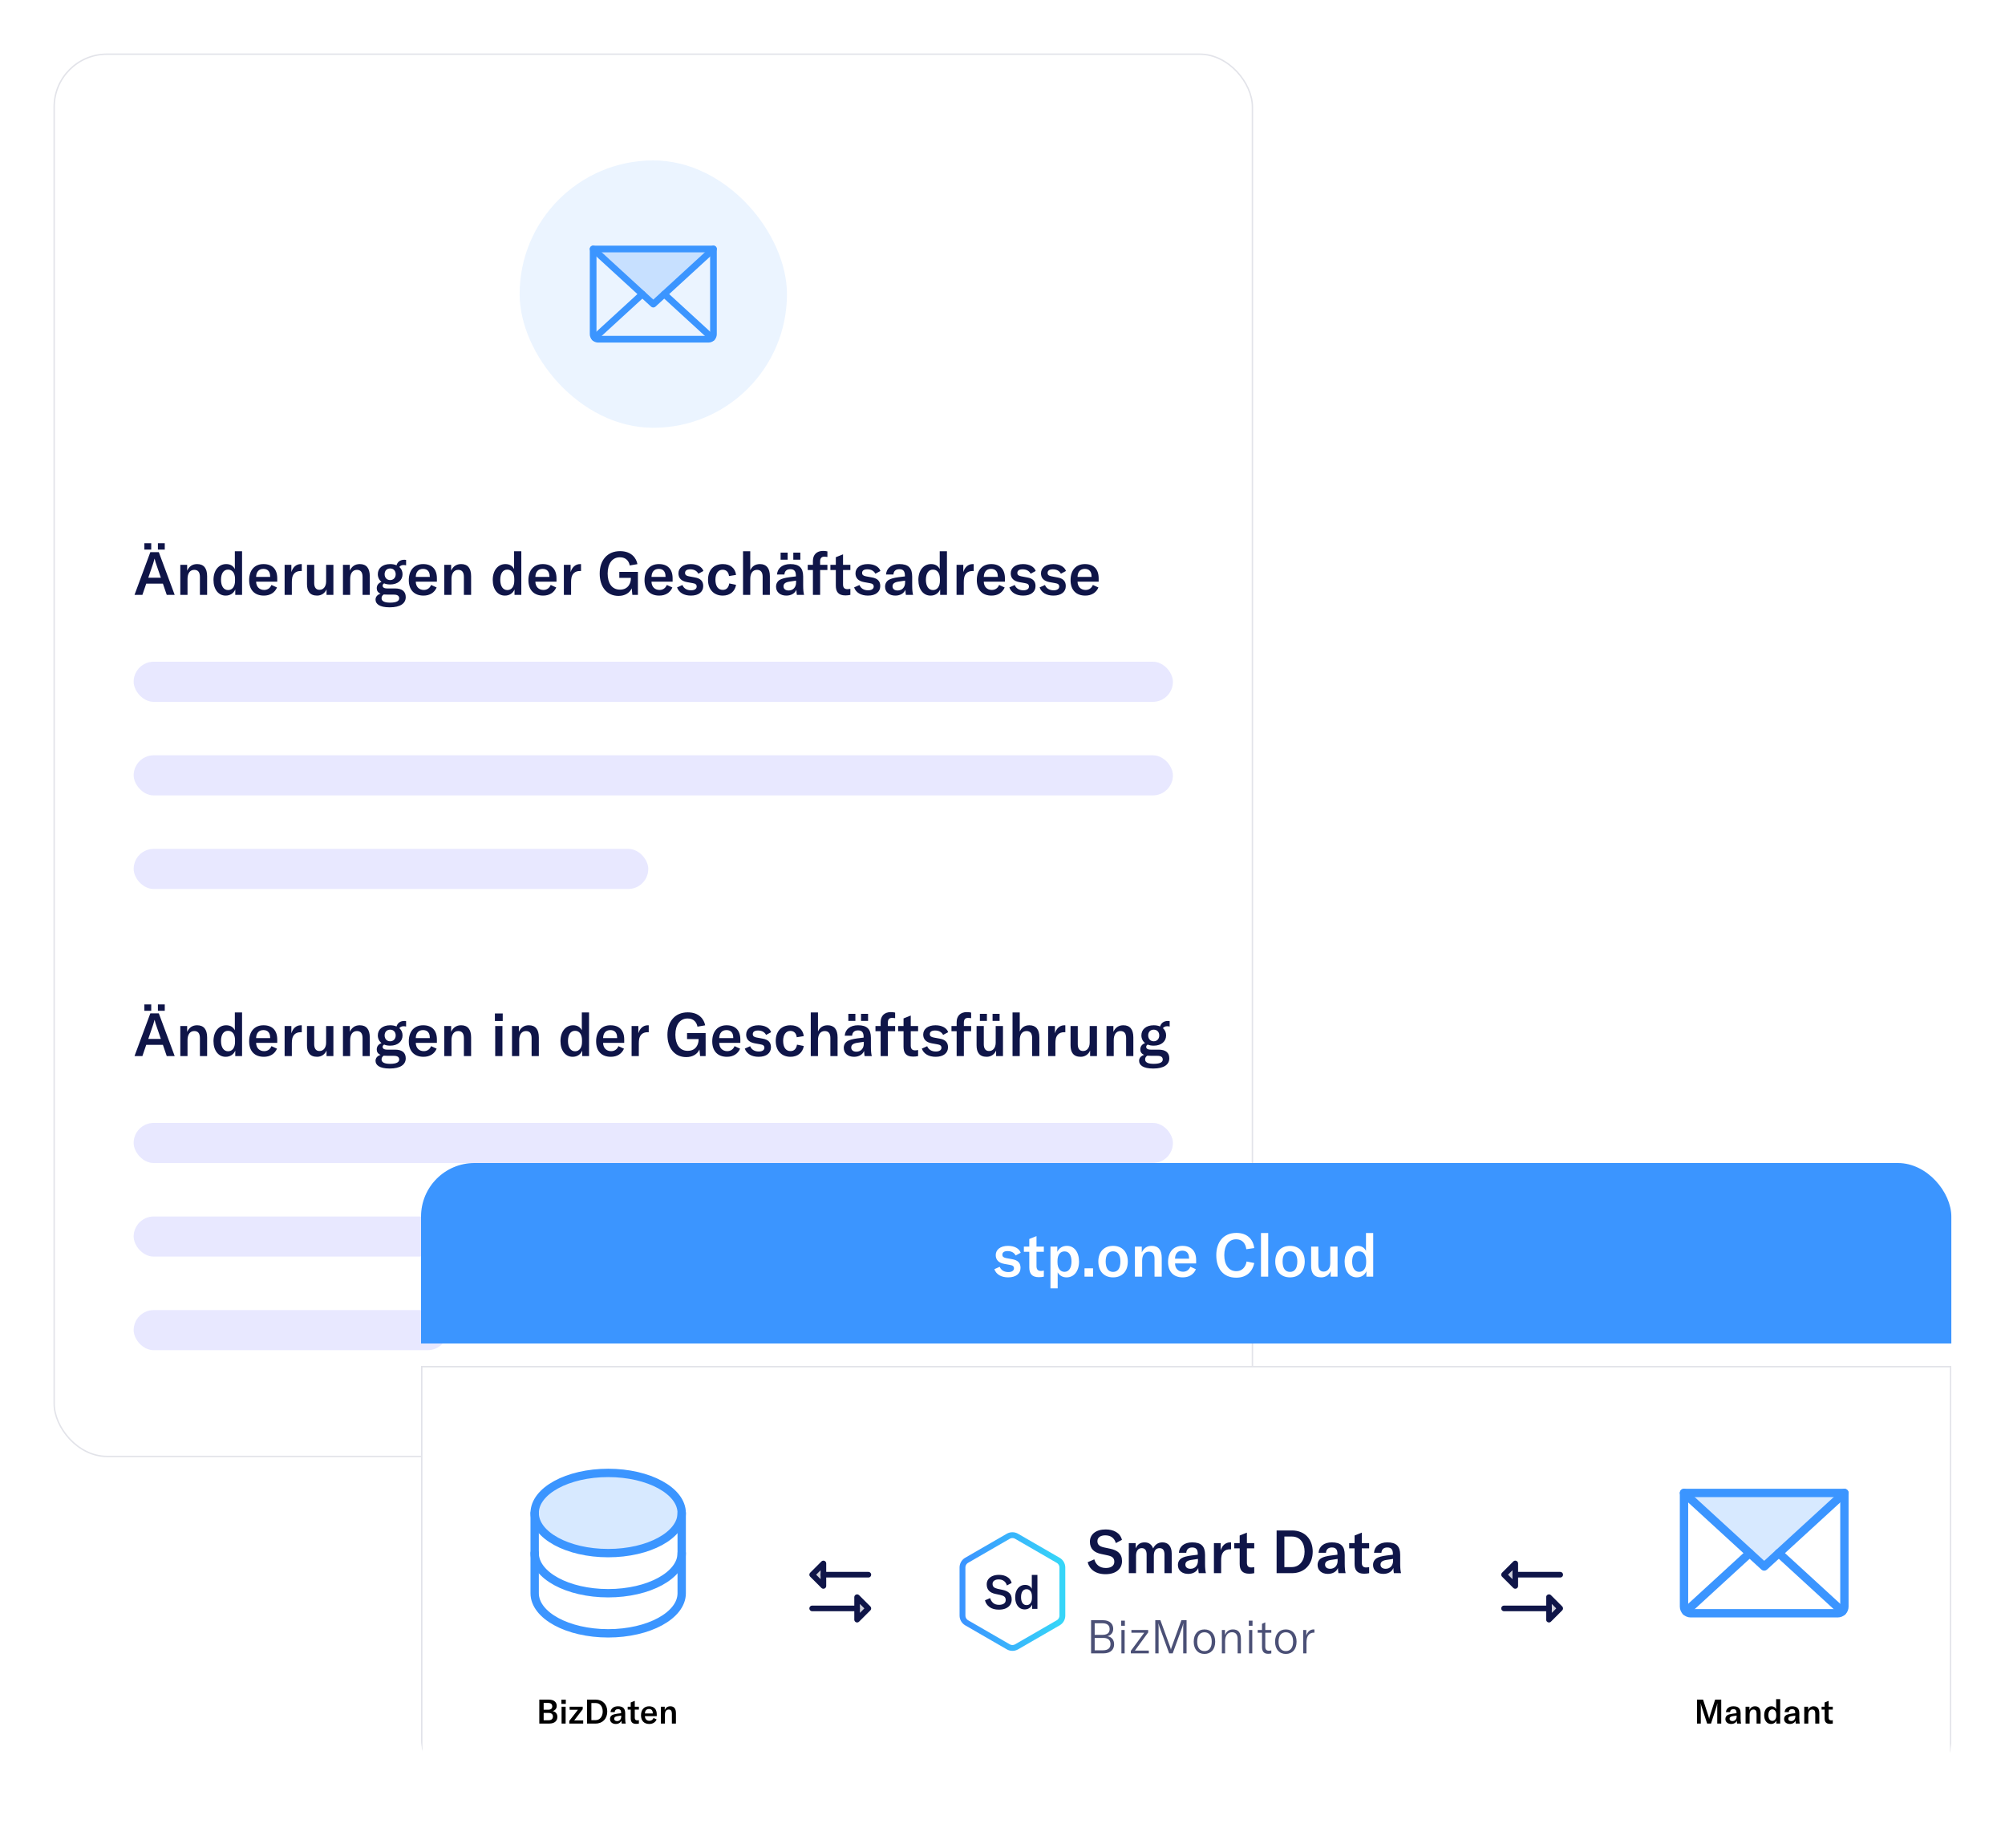 <svg width="600" height="553" viewBox="0 0 600 553" fill="none" xmlns="http://www.w3.org/2000/svg">
<g filter="url(#filter0_d_1023_64546)">
<rect x="16" y="8" width="359" height="420" rx="16" fill="white"/>
<rect x="16.21" y="8.21" width="358.58" height="419.58" rx="15.79" stroke="#E2E3E9" stroke-width="0.42"/>
<rect x="155.5" y="40" width="80" height="80" rx="40" fill="#3B95FF" fill-opacity="0.1"/>
<g clip-path="url(#clip0_1023_64546)">
<path opacity="0.2" d="M213.5 66.5L195.5 83L177.5 66.5H213.5Z" fill="#3B95FF"/>
<path d="M213.5 66.5L195.5 83L177.5 66.5" stroke="#3B95FF" stroke-width="2" stroke-linecap="round" stroke-linejoin="round"/>
<path d="M177.5 66.5H213.5V92C213.5 92.398 213.342 92.779 213.061 93.061C212.779 93.342 212.398 93.5 212 93.5H179C178.602 93.5 178.221 93.342 177.939 93.061C177.658 92.779 177.5 92.398 177.5 92V66.5Z" stroke="#3B95FF" stroke-width="2" stroke-linecap="round" stroke-linejoin="round"/>
<path d="M192.226 80L177.961 93.076" stroke="#3B95FF" stroke-width="2" stroke-linecap="round" stroke-linejoin="round"/>
<path d="M213.038 93.076L198.773 80" stroke="#3B95FF" stroke-width="2" stroke-linecap="round" stroke-linejoin="round"/>
</g>
<path d="M40.252 170L44.986 157.22H47.524L52.276 170H49.9L48.748 166.634H43.762L42.61 170H40.252ZM43.204 156.446V154.538H45.256V156.446H43.204ZM44.374 164.87H48.136L46.66 160.55C46.516 160.136 46.39 159.686 46.282 159.182H46.246C46.12 159.686 45.994 160.136 45.85 160.55L44.374 164.87ZM47.254 156.446V154.538H49.306V156.446H47.254ZM53.956 170V161H56.008V162.746C56.62 161.432 57.61 160.784 58.996 160.784C60.958 160.784 61.984 162.008 61.984 164.42V170H59.824V164.636C59.824 163.214 59.266 162.512 58.132 162.512C56.872 162.512 56.116 163.52 56.116 165.23V170H53.956ZM67.523 170.216C65.346 170.216 63.888 168.326 63.888 165.518C63.888 162.692 65.436 160.784 67.686 160.784C68.874 160.784 69.773 161.27 70.278 162.278V156.95H72.438V170H70.403V168.38C69.9 169.532 68.874 170.216 67.523 170.216ZM66.138 165.482C66.138 167.408 66.948 168.56 68.261 168.56C69.522 168.56 70.332 167.498 70.332 165.806V165.23C70.332 163.466 69.54 162.44 68.243 162.44C66.93 162.44 66.138 163.556 66.138 165.482ZM78.967 170.216C76.213 170.216 74.557 168.542 74.557 165.59C74.557 162.62 76.177 160.784 78.859 160.784C81.469 160.784 82.963 162.296 82.963 165.05V166.04H76.645C76.663 167.552 77.617 168.524 79.039 168.524C80.065 168.524 80.821 168.002 81.235 167.03L82.891 167.786C82.225 169.352 80.803 170.216 78.967 170.216ZM76.645 164.618H80.839V164.474C80.839 162.998 80.101 162.224 78.823 162.224C77.455 162.224 76.681 163.124 76.645 164.618ZM87.19 163.178C87.64 161.756 88.594 160.784 90.052 160.784C90.142 160.784 90.214 160.784 90.304 160.802V162.872C90.214 162.872 90.124 162.854 90.016 162.854C89.152 162.854 88.558 163.106 88.144 163.502C87.424 164.204 87.334 165.23 87.334 166.22V170H85.174V161H87.19V163.178ZM94.909 170.216C92.713 170.216 91.867 168.884 91.867 166.778V161H94.027V166.454C94.027 167.768 94.567 168.488 95.611 168.488C96.799 168.488 97.591 167.498 97.591 165.986V161H99.769V170H97.717V168.326C97.285 169.442 96.205 170.216 94.909 170.216ZM102.629 170V161H104.681V162.746C105.293 161.432 106.283 160.784 107.669 160.784C109.631 160.784 110.657 162.008 110.657 164.42V170H108.497V164.636C108.497 163.214 107.939 162.512 106.805 162.512C105.545 162.512 104.789 163.52 104.789 165.23V170H102.629ZM116.611 173.726C113.515 173.726 112.381 172.682 112.381 171.404C112.381 170.612 112.903 169.946 113.893 169.64C113.083 169.316 112.741 168.74 112.741 168.02C112.741 167.084 113.281 166.454 114.163 166.112C113.461 165.554 113.065 164.744 113.065 163.808C113.065 162.026 114.469 160.784 116.755 160.784C117.493 160.784 118.123 160.91 118.663 161.144C118.951 160.154 119.725 159.488 121.021 159.488C121.201 159.488 121.345 159.506 121.525 159.542V161.162C121.291 161.108 121.057 161.072 120.787 161.072C120.211 161.072 119.761 161.27 119.509 161.648C120.121 162.188 120.463 162.926 120.463 163.808C120.463 165.59 119.059 166.886 116.755 166.886C116.071 166.886 115.459 166.778 114.955 166.562C114.685 166.706 114.505 166.922 114.505 167.246C114.505 167.732 114.883 168.074 115.873 168.074H118.231C120.337 168.074 121.417 168.992 121.417 170.666C121.417 172.52 119.851 173.726 116.611 173.726ZM114.181 171.008C114.181 171.962 115.207 172.322 116.755 172.322C118.807 172.322 119.455 171.746 119.455 171.026C119.455 170.306 118.933 169.928 117.907 169.928L115.567 169.91C115.297 169.91 115.063 169.892 114.847 169.874C114.379 170.144 114.181 170.558 114.181 171.008ZM115.099 163.808C115.099 164.834 115.747 165.572 116.755 165.572C117.763 165.572 118.411 164.834 118.411 163.826C118.411 162.8 117.763 162.098 116.755 162.098C115.747 162.098 115.099 162.8 115.099 163.808ZM126.744 170.216C123.99 170.216 122.334 168.542 122.334 165.59C122.334 162.62 123.954 160.784 126.636 160.784C129.246 160.784 130.74 162.296 130.74 165.05V166.04H124.422C124.44 167.552 125.394 168.524 126.816 168.524C127.842 168.524 128.598 168.002 129.012 167.03L130.668 167.786C130.002 169.352 128.58 170.216 126.744 170.216ZM124.422 164.618H128.616V164.474C128.616 162.998 127.878 162.224 126.6 162.224C125.232 162.224 124.458 163.124 124.422 164.618ZM132.952 170V161H135.004V162.746C135.616 161.432 136.606 160.784 137.992 160.784C139.954 160.784 140.98 162.008 140.98 164.42V170H138.82V164.636C138.82 163.214 138.262 162.512 137.128 162.512C135.868 162.512 135.112 163.52 135.112 165.23V170H132.952ZM151.09 170.216C148.912 170.216 147.454 168.326 147.454 165.518C147.454 162.692 149.002 160.784 151.252 160.784C152.44 160.784 153.34 161.27 153.844 162.278V156.95H156.004V170H153.97V168.38C153.466 169.532 152.44 170.216 151.09 170.216ZM149.704 165.482C149.704 167.408 150.514 168.56 151.828 168.56C153.088 168.56 153.898 167.498 153.898 165.806V165.23C153.898 163.466 153.106 162.44 151.81 162.44C150.496 162.44 149.704 163.556 149.704 165.482ZM162.533 170.216C159.779 170.216 158.123 168.542 158.123 165.59C158.123 162.62 159.743 160.784 162.425 160.784C165.035 160.784 166.529 162.296 166.529 165.05V166.04H160.211C160.229 167.552 161.183 168.524 162.605 168.524C163.631 168.524 164.387 168.002 164.801 167.03L166.457 167.786C165.791 169.352 164.369 170.216 162.533 170.216ZM160.211 164.618H164.405V164.474C164.405 162.998 163.667 162.224 162.389 162.224C161.021 162.224 160.247 163.124 160.211 164.618ZM170.757 163.178C171.207 161.756 172.161 160.784 173.619 160.784C173.709 160.784 173.781 160.784 173.871 160.802V162.872C173.781 162.872 173.691 162.854 173.583 162.854C172.719 162.854 172.125 163.106 171.711 163.502C170.991 164.204 170.901 165.23 170.901 166.22V170H168.741V161H170.757V163.178ZM185.097 170.306C181.569 170.306 179.463 167.57 179.463 163.628C179.463 159.668 181.713 156.914 185.547 156.914C189.003 156.914 190.443 159.056 190.749 160.802L188.445 161.198C188.247 160.064 187.473 158.75 185.511 158.75C183.171 158.75 181.839 160.694 181.839 163.61C181.839 166.418 183.063 168.434 185.529 168.434C188.121 168.434 188.787 166.31 188.787 165.14V164.906H185.331V163.124H190.893V170H189.237L189.039 168.038C188.445 169.406 187.005 170.306 185.097 170.306ZM197.285 170.216C194.531 170.216 192.875 168.542 192.875 165.59C192.875 162.62 194.495 160.784 197.177 160.784C199.787 160.784 201.281 162.296 201.281 165.05V166.04H194.963C194.981 167.552 195.935 168.524 197.357 168.524C198.383 168.524 199.139 168.002 199.553 167.03L201.209 167.786C200.543 169.352 199.121 170.216 197.285 170.216ZM194.963 164.618H199.157V164.474C199.157 162.998 198.419 162.224 197.141 162.224C195.773 162.224 194.999 163.124 194.963 164.618ZM206.752 170.216C204.7 170.216 203.17 169.352 202.612 167.768L204.214 167.048C204.628 168.056 205.528 168.632 206.806 168.632C207.904 168.632 208.48 168.164 208.48 167.516C208.48 166.868 208.084 166.616 207.202 166.472L205.6 166.184C203.908 165.878 203.026 164.996 203.026 163.556C203.026 161.936 204.412 160.784 206.698 160.784C208.606 160.784 210.064 161.558 210.496 162.854L208.984 163.664C208.552 162.854 207.76 162.35 206.572 162.35C205.564 162.35 205.006 162.728 205.006 163.43C205.006 164.042 205.402 164.312 206.194 164.456L207.958 164.78C209.704 165.086 210.442 165.95 210.442 167.372C210.442 169.064 209.11 170.216 206.752 170.216ZM216.287 170.216C213.605 170.216 211.877 168.362 211.877 165.5C211.877 162.566 213.569 160.784 216.305 160.784C218.537 160.784 219.995 161.972 220.265 164.024L218.159 164.366C218.015 163.142 217.313 162.476 216.251 162.476C214.919 162.476 214.091 163.592 214.091 165.446C214.091 167.39 214.901 168.506 216.287 168.506C217.367 168.506 218.033 167.84 218.231 166.58L220.265 166.994C219.941 168.992 218.429 170.216 216.287 170.216ZM222.354 170V156.95H224.514V162.656C225.054 161.414 226.044 160.784 227.412 160.784C229.356 160.784 230.382 162.026 230.382 164.402V170H228.222V164.582C228.222 163.214 227.646 162.512 226.548 162.512C225.252 162.512 224.514 163.502 224.514 165.23V170H222.354ZM235.31 170.216C233.456 170.216 232.232 169.154 232.232 167.552C232.232 166.688 232.61 165.968 233.33 165.518C233.978 165.14 234.842 164.906 236.264 164.708L238.172 164.474V164.24C238.172 162.89 237.65 162.314 236.498 162.314C235.436 162.314 234.806 162.872 234.734 163.898H232.52C232.664 161.972 234.176 160.784 236.498 160.784C239.162 160.784 240.35 161.918 240.35 164.528V167.21C240.35 168.434 240.44 169.37 240.62 170H238.46C238.388 169.55 238.334 169.01 238.316 168.452C237.884 169.55 236.75 170.216 235.31 170.216ZM233.6 159.47V157.364H235.706V159.47H233.6ZM234.464 167.444C234.464 168.2 235.04 168.686 235.994 168.686C237.326 168.686 238.226 167.732 238.226 166.31V165.734L236.192 166.04C235.004 166.238 234.464 166.67 234.464 167.444ZM237.398 159.47V157.364H239.504V159.47H237.398ZM247.603 161V162.566H245.425V170H243.265V162.566H241.717V161H243.265V159.848C243.265 157.976 244.399 156.842 246.325 156.842C246.775 156.842 247.207 156.896 247.603 156.986V158.66C247.279 158.606 246.955 158.57 246.685 158.57C245.821 158.57 245.425 159.038 245.425 159.992V161H247.603ZM248.499 162.566V161H250.119V158.732L252.279 157.868V161H254.475V162.566H252.279V166.868C252.279 167.822 252.693 168.29 253.593 168.29C253.953 168.29 254.187 168.236 254.475 168.182V170C253.953 170.108 253.557 170.162 252.999 170.162C250.839 170.162 250.119 169.028 250.119 167.21V162.566H248.499ZM259.732 170.216C257.68 170.216 256.15 169.352 255.592 167.768L257.194 167.048C257.608 168.056 258.508 168.632 259.786 168.632C260.884 168.632 261.46 168.164 261.46 167.516C261.46 166.868 261.064 166.616 260.182 166.472L258.58 166.184C256.888 165.878 256.006 164.996 256.006 163.556C256.006 161.936 257.392 160.784 259.678 160.784C261.586 160.784 263.044 161.558 263.476 162.854L261.964 163.664C261.532 162.854 260.74 162.35 259.552 162.35C258.544 162.35 257.986 162.728 257.986 163.43C257.986 164.042 258.382 164.312 259.174 164.456L260.938 164.78C262.684 165.086 263.422 165.95 263.422 167.372C263.422 169.064 262.09 170.216 259.732 170.216ZM267.935 170.216C266.081 170.216 264.857 169.154 264.857 167.552C264.857 166.688 265.235 165.968 265.955 165.518C266.603 165.14 267.467 164.906 268.889 164.708L270.797 164.474V164.24C270.797 162.89 270.275 162.314 269.123 162.314C268.061 162.314 267.431 162.872 267.359 163.898H265.145C265.289 161.972 266.801 160.784 269.123 160.784C271.787 160.784 272.975 161.918 272.975 164.528V167.21C272.975 168.434 273.065 169.37 273.245 170H271.085C271.013 169.55 270.959 169.01 270.941 168.452C270.509 169.55 269.375 170.216 267.935 170.216ZM267.089 167.444C267.089 168.2 267.665 168.686 268.619 168.686C269.951 168.686 270.851 167.732 270.851 166.31V165.734L268.817 166.04C267.629 166.238 267.089 166.67 267.089 167.444ZM278.461 170.216C276.283 170.216 274.825 168.326 274.825 165.518C274.825 162.692 276.373 160.784 278.623 160.784C279.811 160.784 280.711 161.27 281.215 162.278V156.95H283.375V170H281.341V168.38C280.837 169.532 279.811 170.216 278.461 170.216ZM277.075 165.482C277.075 167.408 277.885 168.56 279.199 168.56C280.459 168.56 281.269 167.498 281.269 165.806V165.23C281.269 163.466 280.477 162.44 279.181 162.44C277.867 162.44 277.075 163.556 277.075 165.482ZM288.267 163.178C288.717 161.756 289.671 160.784 291.129 160.784C291.219 160.784 291.291 160.784 291.381 160.802V162.872C291.291 162.872 291.201 162.854 291.093 162.854C290.229 162.854 289.635 163.106 289.221 163.502C288.501 164.204 288.411 165.23 288.411 166.22V170H286.251V161H288.267V163.178ZM296.725 170.216C293.971 170.216 292.315 168.542 292.315 165.59C292.315 162.62 293.935 160.784 296.617 160.784C299.227 160.784 300.721 162.296 300.721 165.05V166.04H294.403C294.421 167.552 295.375 168.524 296.797 168.524C297.823 168.524 298.579 168.002 298.993 167.03L300.649 167.786C299.983 169.352 298.561 170.216 296.725 170.216ZM294.403 164.618H298.597V164.474C298.597 162.998 297.859 162.224 296.581 162.224C295.213 162.224 294.439 163.124 294.403 164.618ZM306.191 170.216C304.139 170.216 302.609 169.352 302.051 167.768L303.653 167.048C304.067 168.056 304.967 168.632 306.245 168.632C307.343 168.632 307.919 168.164 307.919 167.516C307.919 166.868 307.523 166.616 306.641 166.472L305.039 166.184C303.347 165.878 302.465 164.996 302.465 163.556C302.465 161.936 303.851 160.784 306.137 160.784C308.045 160.784 309.503 161.558 309.935 162.854L308.423 163.664C307.991 162.854 307.199 162.35 306.011 162.35C305.003 162.35 304.445 162.728 304.445 163.43C304.445 164.042 304.841 164.312 305.633 164.456L307.397 164.78C309.143 165.086 309.881 165.95 309.881 167.372C309.881 169.064 308.549 170.216 306.191 170.216ZM315.244 170.216C313.192 170.216 311.662 169.352 311.104 167.768L312.706 167.048C313.12 168.056 314.02 168.632 315.298 168.632C316.396 168.632 316.972 168.164 316.972 167.516C316.972 166.868 316.576 166.616 315.694 166.472L314.092 166.184C312.4 165.878 311.518 164.996 311.518 163.556C311.518 161.936 312.904 160.784 315.19 160.784C317.098 160.784 318.556 161.558 318.988 162.854L317.476 163.664C317.044 162.854 316.252 162.35 315.064 162.35C314.056 162.35 313.498 162.728 313.498 163.43C313.498 164.042 313.894 164.312 314.686 164.456L316.45 164.78C318.196 165.086 318.934 165.95 318.934 167.372C318.934 169.064 317.602 170.216 315.244 170.216ZM324.78 170.216C322.026 170.216 320.37 168.542 320.37 165.59C320.37 162.62 321.99 160.784 324.672 160.784C327.282 160.784 328.776 162.296 328.776 165.05V166.04H322.458C322.476 167.552 323.43 168.524 324.852 168.524C325.878 168.524 326.634 168.002 327.048 167.03L328.704 167.786C328.038 169.352 326.616 170.216 324.78 170.216ZM322.458 164.618H326.652V164.474C326.652 162.998 325.914 162.224 324.636 162.224C323.268 162.224 322.494 163.124 322.458 164.618Z" fill="#0F1548"/>
<rect opacity="0.6" x="40" y="190" width="311" height="12" rx="6" fill="#D9D8FF"/>
<rect opacity="0.6" x="40" y="218" width="311" height="12" rx="6" fill="#D9D8FF"/>
<rect opacity="0.6" x="40" y="246" width="154" height="12" rx="6" fill="#D9D8FF"/>
<path d="M40.252 308L44.986 295.22H47.524L52.276 308H49.9L48.748 304.634H43.762L42.61 308H40.252ZM43.204 294.446V292.538H45.256V294.446H43.204ZM44.374 302.87H48.136L46.66 298.55C46.516 298.136 46.39 297.686 46.282 297.182H46.246C46.12 297.686 45.994 298.136 45.85 298.55L44.374 302.87ZM47.254 294.446V292.538H49.306V294.446H47.254ZM53.956 308V299H56.008V300.746C56.62 299.432 57.61 298.784 58.996 298.784C60.958 298.784 61.984 300.008 61.984 302.42V308H59.824V302.636C59.824 301.214 59.266 300.512 58.132 300.512C56.872 300.512 56.116 301.52 56.116 303.23V308H53.956ZM67.523 308.216C65.346 308.216 63.888 306.326 63.888 303.518C63.888 300.692 65.436 298.784 67.686 298.784C68.874 298.784 69.773 299.27 70.278 300.278V294.95H72.438V308H70.403V306.38C69.9 307.532 68.874 308.216 67.523 308.216ZM66.138 303.482C66.138 305.408 66.948 306.56 68.261 306.56C69.522 306.56 70.332 305.498 70.332 303.806V303.23C70.332 301.466 69.54 300.44 68.243 300.44C66.93 300.44 66.138 301.556 66.138 303.482ZM78.967 308.216C76.213 308.216 74.557 306.542 74.557 303.59C74.557 300.62 76.177 298.784 78.859 298.784C81.469 298.784 82.963 300.296 82.963 303.05V304.04H76.645C76.663 305.552 77.617 306.524 79.039 306.524C80.065 306.524 80.821 306.002 81.235 305.03L82.891 305.786C82.225 307.352 80.803 308.216 78.967 308.216ZM76.645 302.618H80.839V302.474C80.839 300.998 80.101 300.224 78.823 300.224C77.455 300.224 76.681 301.124 76.645 302.618ZM87.19 301.178C87.64 299.756 88.594 298.784 90.052 298.784C90.142 298.784 90.214 298.784 90.304 298.802V300.872C90.214 300.872 90.124 300.854 90.016 300.854C89.152 300.854 88.558 301.106 88.144 301.502C87.424 302.204 87.334 303.23 87.334 304.22V308H85.174V299H87.19V301.178ZM94.909 308.216C92.713 308.216 91.867 306.884 91.867 304.778V299H94.027V304.454C94.027 305.768 94.567 306.488 95.611 306.488C96.799 306.488 97.591 305.498 97.591 303.986V299H99.769V308H97.717V306.326C97.285 307.442 96.205 308.216 94.909 308.216ZM102.629 308V299H104.681V300.746C105.293 299.432 106.283 298.784 107.669 298.784C109.631 298.784 110.657 300.008 110.657 302.42V308H108.497V302.636C108.497 301.214 107.939 300.512 106.805 300.512C105.545 300.512 104.789 301.52 104.789 303.23V308H102.629ZM116.611 311.726C113.515 311.726 112.381 310.682 112.381 309.404C112.381 308.612 112.903 307.946 113.893 307.64C113.083 307.316 112.741 306.74 112.741 306.02C112.741 305.084 113.281 304.454 114.163 304.112C113.461 303.554 113.065 302.744 113.065 301.808C113.065 300.026 114.469 298.784 116.755 298.784C117.493 298.784 118.123 298.91 118.663 299.144C118.951 298.154 119.725 297.488 121.021 297.488C121.201 297.488 121.345 297.506 121.525 297.542V299.162C121.291 299.108 121.057 299.072 120.787 299.072C120.211 299.072 119.761 299.27 119.509 299.648C120.121 300.188 120.463 300.926 120.463 301.808C120.463 303.59 119.059 304.886 116.755 304.886C116.071 304.886 115.459 304.778 114.955 304.562C114.685 304.706 114.505 304.922 114.505 305.246C114.505 305.732 114.883 306.074 115.873 306.074H118.231C120.337 306.074 121.417 306.992 121.417 308.666C121.417 310.52 119.851 311.726 116.611 311.726ZM114.181 309.008C114.181 309.962 115.207 310.322 116.755 310.322C118.807 310.322 119.455 309.746 119.455 309.026C119.455 308.306 118.933 307.928 117.907 307.928L115.567 307.91C115.297 307.91 115.063 307.892 114.847 307.874C114.379 308.144 114.181 308.558 114.181 309.008ZM115.099 301.808C115.099 302.834 115.747 303.572 116.755 303.572C117.763 303.572 118.411 302.834 118.411 301.826C118.411 300.8 117.763 300.098 116.755 300.098C115.747 300.098 115.099 300.8 115.099 301.808ZM126.744 308.216C123.99 308.216 122.334 306.542 122.334 303.59C122.334 300.62 123.954 298.784 126.636 298.784C129.246 298.784 130.74 300.296 130.74 303.05V304.04H124.422C124.44 305.552 125.394 306.524 126.816 306.524C127.842 306.524 128.598 306.002 129.012 305.03L130.668 305.786C130.002 307.352 128.58 308.216 126.744 308.216ZM124.422 302.618H128.616V302.474C128.616 300.998 127.878 300.224 126.6 300.224C125.232 300.224 124.458 301.124 124.422 302.618ZM132.952 308V299H135.004V300.746C135.616 299.432 136.606 298.784 137.992 298.784C139.954 298.784 140.98 300.008 140.98 302.42V308H138.82V302.636C138.82 301.214 138.262 300.512 137.128 300.512C135.868 300.512 135.112 301.52 135.112 303.23V308H132.952ZM148.192 308V299H150.352V308H148.192ZM148.102 297.506V295.256H150.442V297.506H148.102ZM153.219 308V299H155.271V300.746C155.883 299.432 156.873 298.784 158.259 298.784C160.221 298.784 161.247 300.008 161.247 302.42V308H159.087V302.636C159.087 301.214 158.529 300.512 157.395 300.512C156.135 300.512 155.379 301.52 155.379 303.23V308H153.219ZM171.358 308.216C169.18 308.216 167.722 306.326 167.722 303.518C167.722 300.692 169.27 298.784 171.52 298.784C172.708 298.784 173.608 299.27 174.112 300.278V294.95H176.272V308H174.238V306.38C173.734 307.532 172.708 308.216 171.358 308.216ZM169.972 303.482C169.972 305.408 170.782 306.56 172.096 306.56C173.356 306.56 174.166 305.498 174.166 303.806V303.23C174.166 301.466 173.374 300.44 172.078 300.44C170.764 300.44 169.972 301.556 169.972 303.482ZM182.801 308.216C180.047 308.216 178.391 306.542 178.391 303.59C178.391 300.62 180.011 298.784 182.693 298.784C185.303 298.784 186.797 300.296 186.797 303.05V304.04H180.479C180.497 305.552 181.451 306.524 182.873 306.524C183.899 306.524 184.655 306.002 185.069 305.03L186.725 305.786C186.059 307.352 184.637 308.216 182.801 308.216ZM180.479 302.618H184.673V302.474C184.673 300.998 183.935 300.224 182.657 300.224C181.289 300.224 180.515 301.124 180.479 302.618ZM191.024 301.178C191.474 299.756 192.428 298.784 193.886 298.784C193.976 298.784 194.048 298.784 194.138 298.802V300.872C194.048 300.872 193.958 300.854 193.85 300.854C192.986 300.854 192.392 301.106 191.978 301.502C191.258 302.204 191.168 303.23 191.168 304.22V308H189.008V299H191.024V301.178ZM205.365 308.306C201.837 308.306 199.731 305.57 199.731 301.628C199.731 297.668 201.981 294.914 205.815 294.914C209.271 294.914 210.711 297.056 211.017 298.802L208.713 299.198C208.515 298.064 207.741 296.75 205.779 296.75C203.439 296.75 202.107 298.694 202.107 301.61C202.107 304.418 203.331 306.434 205.797 306.434C208.389 306.434 209.055 304.31 209.055 303.14V302.906H205.599V301.124H211.161V308H209.505L209.307 306.038C208.713 307.406 207.273 308.306 205.365 308.306ZM217.553 308.216C214.799 308.216 213.143 306.542 213.143 303.59C213.143 300.62 214.763 298.784 217.445 298.784C220.055 298.784 221.549 300.296 221.549 303.05V304.04H215.231C215.249 305.552 216.203 306.524 217.625 306.524C218.651 306.524 219.407 306.002 219.821 305.03L221.477 305.786C220.811 307.352 219.389 308.216 217.553 308.216ZM215.231 302.618H219.425V302.474C219.425 300.998 218.687 300.224 217.409 300.224C216.041 300.224 215.267 301.124 215.231 302.618ZM227.019 308.216C224.967 308.216 223.437 307.352 222.879 305.768L224.481 305.048C224.895 306.056 225.795 306.632 227.073 306.632C228.171 306.632 228.747 306.164 228.747 305.516C228.747 304.868 228.351 304.616 227.469 304.472L225.867 304.184C224.175 303.878 223.293 302.996 223.293 301.556C223.293 299.936 224.679 298.784 226.965 298.784C228.873 298.784 230.331 299.558 230.763 300.854L229.251 301.664C228.819 300.854 228.027 300.35 226.839 300.35C225.831 300.35 225.273 300.728 225.273 301.43C225.273 302.042 225.669 302.312 226.461 302.456L228.225 302.78C229.971 303.086 230.709 303.95 230.709 305.372C230.709 307.064 229.377 308.216 227.019 308.216ZM236.555 308.216C233.873 308.216 232.145 306.362 232.145 303.5C232.145 300.566 233.837 298.784 236.573 298.784C238.805 298.784 240.263 299.972 240.533 302.024L238.427 302.366C238.283 301.142 237.581 300.476 236.519 300.476C235.187 300.476 234.359 301.592 234.359 303.446C234.359 305.39 235.169 306.506 236.555 306.506C237.635 306.506 238.301 305.84 238.499 304.58L240.533 304.994C240.209 306.992 238.697 308.216 236.555 308.216ZM242.622 308V294.95H244.782V300.656C245.322 299.414 246.312 298.784 247.68 298.784C249.624 298.784 250.65 300.026 250.65 302.402V308H248.49V302.582C248.49 301.214 247.914 300.512 246.816 300.512C245.52 300.512 244.782 301.502 244.782 303.23V308H242.622ZM255.578 308.216C253.724 308.216 252.5 307.154 252.5 305.552C252.5 304.688 252.878 303.968 253.598 303.518C254.246 303.14 255.11 302.906 256.532 302.708L258.44 302.474V302.24C258.44 300.89 257.918 300.314 256.766 300.314C255.704 300.314 255.074 300.872 255.002 301.898H252.788C252.932 299.972 254.444 298.784 256.766 298.784C259.43 298.784 260.618 299.918 260.618 302.528V305.21C260.618 306.434 260.708 307.37 260.888 308H258.728C258.656 307.55 258.602 307.01 258.584 306.452C258.152 307.55 257.018 308.216 255.578 308.216ZM253.868 297.47V295.364H255.974V297.47H253.868ZM254.732 305.444C254.732 306.2 255.308 306.686 256.262 306.686C257.594 306.686 258.494 305.732 258.494 304.31V303.734L256.46 304.04C255.272 304.238 254.732 304.67 254.732 305.444ZM257.666 297.47V295.364H259.772V297.47H257.666ZM267.871 299V300.566H265.693V308H263.533V300.566H261.985V299H263.533V297.848C263.533 295.976 264.667 294.842 266.593 294.842C267.043 294.842 267.475 294.896 267.871 294.986V296.66C267.547 296.606 267.223 296.57 266.953 296.57C266.089 296.57 265.693 297.038 265.693 297.992V299H267.871ZM268.766 300.566V299H270.386V296.732L272.546 295.868V299H274.742V300.566H272.546V304.868C272.546 305.822 272.96 306.29 273.86 306.29C274.22 306.29 274.454 306.236 274.742 306.182V308C274.22 308.108 273.824 308.162 273.266 308.162C271.106 308.162 270.386 307.028 270.386 305.21V300.566H268.766ZM280 308.216C277.948 308.216 276.418 307.352 275.86 305.768L277.462 305.048C277.876 306.056 278.776 306.632 280.054 306.632C281.152 306.632 281.728 306.164 281.728 305.516C281.728 304.868 281.332 304.616 280.45 304.472L278.848 304.184C277.156 303.878 276.274 302.996 276.274 301.556C276.274 299.936 277.66 298.784 279.946 298.784C281.854 298.784 283.312 299.558 283.744 300.854L282.232 301.664C281.8 300.854 281.008 300.35 279.82 300.35C278.812 300.35 278.254 300.728 278.254 301.43C278.254 302.042 278.65 302.312 279.442 302.456L281.206 302.78C282.952 303.086 283.69 303.95 283.69 305.372C283.69 307.064 282.358 308.216 280 308.216ZM290.617 299V300.566H288.439V308H286.279V300.566H284.731V299H286.279V297.848C286.279 295.976 287.413 294.842 289.339 294.842C289.789 294.842 290.221 294.896 290.617 294.986V296.66C290.293 296.606 289.969 296.57 289.699 296.57C288.835 296.57 288.439 297.038 288.439 297.992V299H290.617ZM295.282 308.216C293.086 308.216 292.24 306.884 292.24 304.778V299H294.4V304.454C294.4 305.768 294.94 306.488 295.984 306.488C297.172 306.488 297.964 305.498 297.964 303.986V299H300.142V308H298.09V306.326C297.658 307.442 296.578 308.216 295.282 308.216ZM293.23 297.47V295.364H295.336V297.47H293.23ZM297.028 297.47V295.364H299.134V297.47H297.028ZM303.003 308V294.95H305.163V300.656C305.703 299.414 306.693 298.784 308.061 298.784C310.005 298.784 311.031 300.026 311.031 302.402V308H308.871V302.582C308.871 301.214 308.295 300.512 307.197 300.512C305.901 300.512 305.163 301.502 305.163 303.23V308H303.003ZM315.688 301.178C316.138 299.756 317.092 298.784 318.55 298.784C318.64 298.784 318.712 298.784 318.802 298.802V300.872C318.712 300.872 318.622 300.854 318.514 300.854C317.65 300.854 317.056 301.106 316.642 301.502C315.922 302.204 315.832 303.23 315.832 304.22V308H313.672V299H315.688V301.178ZM323.407 308.216C321.211 308.216 320.365 306.884 320.365 304.778V299H322.525V304.454C322.525 305.768 323.065 306.488 324.109 306.488C325.297 306.488 326.089 305.498 326.089 303.986V299H328.267V308H326.215V306.326C325.783 307.442 324.703 308.216 323.407 308.216ZM331.128 308V299H333.18V300.746C333.792 299.432 334.782 298.784 336.168 298.784C338.13 298.784 339.156 300.008 339.156 302.42V308H336.996V302.636C336.996 301.214 336.438 300.512 335.304 300.512C334.044 300.512 333.288 301.52 333.288 303.23V308H331.128ZM345.109 311.726C342.013 311.726 340.879 310.682 340.879 309.404C340.879 308.612 341.401 307.946 342.391 307.64C341.581 307.316 341.239 306.74 341.239 306.02C341.239 305.084 341.779 304.454 342.661 304.112C341.959 303.554 341.563 302.744 341.563 301.808C341.563 300.026 342.967 298.784 345.253 298.784C345.991 298.784 346.621 298.91 347.161 299.144C347.449 298.154 348.223 297.488 349.519 297.488C349.699 297.488 349.843 297.506 350.023 297.542V299.162C349.789 299.108 349.555 299.072 349.285 299.072C348.709 299.072 348.259 299.27 348.007 299.648C348.619 300.188 348.961 300.926 348.961 301.808C348.961 303.59 347.557 304.886 345.253 304.886C344.569 304.886 343.957 304.778 343.453 304.562C343.183 304.706 343.003 304.922 343.003 305.246C343.003 305.732 343.381 306.074 344.371 306.074H346.729C348.835 306.074 349.915 306.992 349.915 308.666C349.915 310.52 348.349 311.726 345.109 311.726ZM342.679 309.008C342.679 309.962 343.705 310.322 345.253 310.322C347.305 310.322 347.953 309.746 347.953 309.026C347.953 308.306 347.431 307.928 346.405 307.928L344.065 307.91C343.795 307.91 343.561 307.892 343.345 307.874C342.877 308.144 342.679 308.558 342.679 309.008ZM343.597 301.808C343.597 302.834 344.245 303.572 345.253 303.572C346.261 303.572 346.909 302.834 346.909 301.826C346.909 300.8 346.261 300.098 345.253 300.098C344.245 300.098 343.597 300.8 343.597 301.808Z" fill="#0F1548"/>
<rect opacity="0.6" x="40" y="328" width="311" height="12" rx="6" fill="#D9D8FF"/>
<rect opacity="0.6" x="40" y="356" width="311" height="12" rx="6" fill="#D9D8FF"/>
<rect opacity="0.6" x="40" y="384" width="94" height="12" rx="6" fill="#D9D8FF"/>
</g>
<g filter="url(#filter1_d_1023_64546)">
<g clip-path="url(#clip1_1023_64546)">
<rect width="457.94" height="54" transform="translate(126 340)" fill="#3B95FF"/>
<path d="M301.703 374.216C299.651 374.216 298.121 373.352 297.563 371.768L299.165 371.048C299.579 372.056 300.479 372.632 301.757 372.632C302.855 372.632 303.431 372.164 303.431 371.516C303.431 370.868 303.035 370.616 302.153 370.472L300.551 370.184C298.859 369.878 297.977 368.996 297.977 367.556C297.977 365.936 299.363 364.784 301.649 364.784C303.557 364.784 305.015 365.558 305.447 366.854L303.935 367.664C303.503 366.854 302.711 366.35 301.523 366.35C300.515 366.35 299.957 366.728 299.957 367.43C299.957 368.042 300.353 368.312 301.145 368.456L302.909 368.78C304.655 369.086 305.393 369.95 305.393 371.372C305.393 373.064 304.061 374.216 301.703 374.216ZM306.395 366.566V365H308.015V362.732L310.175 361.868V365H312.371V366.566H310.175V370.868C310.175 371.822 310.589 372.29 311.489 372.29C311.849 372.29 312.083 372.236 312.371 372.182V374C311.849 374.108 311.453 374.162 310.895 374.162C308.735 374.162 308.015 373.028 308.015 371.21V366.566H306.395ZM314.352 377.51V365H316.404V366.566C316.962 365.396 318.006 364.784 319.284 364.784C321.444 364.784 322.902 366.638 322.902 369.482C322.902 372.38 321.39 374.216 319.176 374.216C317.898 374.216 316.998 373.586 316.512 372.704V377.51H314.352ZM316.458 369.734C316.458 371.462 317.268 372.56 318.546 372.56C319.842 372.56 320.652 371.408 320.652 369.482C320.652 367.556 319.878 366.44 318.564 366.44C317.268 366.44 316.458 367.466 316.458 369.284V369.734ZM327.097 371.498V374H324.541V371.498H327.097ZM333.088 374.216C330.496 374.216 328.678 372.506 328.678 369.482C328.678 366.476 330.496 364.784 333.088 364.784C335.68 364.784 337.498 366.476 337.498 369.482C337.498 372.506 335.68 374.216 333.088 374.216ZM330.874 369.482C330.874 371.534 331.702 372.578 333.088 372.578C334.474 372.578 335.284 371.534 335.284 369.482C335.284 367.43 334.474 366.422 333.088 366.422C331.702 366.422 330.874 367.43 330.874 369.482ZM339.629 374V365H341.681V366.746C342.293 365.432 343.283 364.784 344.669 364.784C346.631 364.784 347.657 366.008 347.657 368.42V374H345.497V368.636C345.497 367.214 344.939 366.512 343.805 366.512C342.545 366.512 341.789 367.52 341.789 369.23V374H339.629ZM353.953 374.216C351.199 374.216 349.543 372.542 349.543 369.59C349.543 366.62 351.163 364.784 353.845 364.784C356.455 364.784 357.949 366.296 357.949 369.05V370.04H351.631C351.649 371.552 352.603 372.524 354.025 372.524C355.051 372.524 355.807 372.002 356.221 371.03L357.877 371.786C357.211 373.352 355.789 374.216 353.953 374.216ZM351.631 368.618H355.825V368.474C355.825 366.998 355.087 366.224 353.809 366.224C352.441 366.224 351.667 367.124 351.631 368.618ZM369.951 374.306C365.937 374.306 363.975 371.462 363.975 367.592C363.975 363.614 366.153 360.914 369.987 360.914C373.173 360.914 374.991 362.732 375.333 365.45L372.957 365.792C372.741 363.974 371.679 362.822 369.915 362.822C367.665 362.822 366.369 364.712 366.369 367.574C366.369 370.364 367.629 372.362 369.969 372.362C371.607 372.362 372.723 371.264 373.047 369.464L375.351 369.932C374.811 372.488 373.065 374.306 369.951 374.306ZM379.512 360.95V374H377.352V360.95H379.512ZM386.033 374.216C383.441 374.216 381.623 372.506 381.623 369.482C381.623 366.476 383.441 364.784 386.033 364.784C388.625 364.784 390.443 366.476 390.443 369.482C390.443 372.506 388.625 374.216 386.033 374.216ZM383.819 369.482C383.819 371.534 384.647 372.578 386.033 372.578C387.419 372.578 388.229 371.534 388.229 369.482C388.229 367.43 387.419 366.422 386.033 366.422C384.647 366.422 383.819 367.43 383.819 369.482ZM395.401 374.216C393.205 374.216 392.359 372.884 392.359 370.778V365H394.519V370.454C394.519 371.768 395.059 372.488 396.103 372.488C397.291 372.488 398.083 371.498 398.083 369.986V365H400.261V374H398.209V372.326C397.777 373.442 396.697 374.216 395.401 374.216ZM406.02 374.216C403.842 374.216 402.384 372.326 402.384 369.518C402.384 366.692 403.932 364.784 406.182 364.784C407.37 364.784 408.27 365.27 408.774 366.278V360.95H410.934V374H408.9V372.38C408.396 373.532 407.37 374.216 406.02 374.216ZM404.634 369.482C404.634 371.408 405.444 372.56 406.758 372.56C408.018 372.56 408.828 371.498 408.828 369.806V369.23C408.828 367.466 408.036 366.44 406.74 366.44C405.426 366.44 404.634 367.556 404.634 369.482Z" fill="white"/>
<g filter="url(#filter2_d_1023_64546)">
<rect x="126" y="394" width="457.94" height="135" fill="white"/>
<rect x="126.21" y="394.21" width="457.519" height="134.58" stroke="#E2E3E9" stroke-width="0.42"/>
<g clip-path="url(#clip2_1023_64546)">
<path opacity="0.2" d="M182 450C194.15 450 204 444.627 204 438C204 431.373 194.15 426 182 426C169.85 426 160 431.373 160 438C160 444.627 169.85 450 182 450Z" fill="#3B95FF"/>
<path d="M182 450C194.15 450 204 444.627 204 438C204 431.373 194.15 426 182 426C169.85 426 160 431.373 160 438C160 444.627 169.85 450 182 450Z" stroke="#3B95FF" stroke-width="2.5" stroke-linecap="round" stroke-linejoin="round"/>
<path d="M160 438V450C160 456.628 169.85 462 182 462C194.15 462 204 456.628 204 450V438" stroke="#3B95FF" stroke-width="2.5" stroke-linecap="round" stroke-linejoin="round"/>
<path d="M160 450V462C160 468.628 169.85 474 182 474C194.15 474 204 468.628 204 462V450" stroke="#3B95FF" stroke-width="2.5" stroke-linecap="round" stroke-linejoin="round"/>
</g>
<path d="M161.388 501V493.838H164.222C165.987 493.838 166.603 494.776 166.603 495.714C166.603 496.431 166.189 497.056 165.362 497.278C166.25 497.429 166.794 498.055 166.794 499.013C166.794 500.022 166.129 501 164.394 501H161.388ZM162.689 500.011H164.151C165.11 500.011 165.463 499.497 165.463 498.892C165.463 498.277 165.079 497.823 164.222 497.823H162.689V500.011ZM162.689 496.864H164.01C165.019 496.864 165.271 496.35 165.271 495.856C165.271 495.321 164.969 494.827 164.01 494.827H162.689V496.864ZM168.055 501V495.957H169.265V501H168.055ZM168.004 495.119V493.858H169.315V495.119H168.004ZM170.357 500.203L172.95 496.874H170.468V495.957H174.372V496.723L171.83 500.062H174.523V501H170.357V500.203ZM175.671 501V493.838H178.253C180.351 493.838 181.723 495.271 181.723 497.389C181.723 499.507 180.361 501 178.233 501H175.671ZM176.972 499.981H178.193C179.585 499.981 180.361 498.811 180.361 497.389C180.361 495.936 179.615 494.857 178.213 494.857H176.972V499.981ZM184.269 501.121C183.23 501.121 182.544 500.526 182.544 499.628C182.544 499.144 182.756 498.741 183.159 498.488C183.523 498.277 184.007 498.145 184.804 498.034L185.873 497.903V497.772C185.873 497.016 185.58 496.693 184.935 496.693C184.34 496.693 183.987 497.006 183.946 497.581H182.706C182.786 496.501 183.634 495.835 184.935 495.835C186.428 495.835 187.093 496.471 187.093 497.934V499.437C187.093 500.122 187.144 500.647 187.245 501H186.034C185.994 500.748 185.964 500.445 185.954 500.133C185.711 500.748 185.076 501.121 184.269 501.121ZM183.795 499.568C183.795 499.991 184.118 500.264 184.652 500.264C185.399 500.264 185.903 499.729 185.903 498.932V498.609L184.763 498.781C184.098 498.892 183.795 499.134 183.795 499.568ZM187.838 496.834V495.957H188.746V494.686L189.956 494.201V495.957H191.187V496.834H189.956V499.245C189.956 499.779 190.188 500.042 190.692 500.042C190.894 500.042 191.025 500.011 191.187 499.981V501C190.894 501.061 190.672 501.091 190.36 501.091C189.149 501.091 188.746 500.455 188.746 499.437V496.834H187.838ZM194.295 501.121C192.752 501.121 191.824 500.183 191.824 498.529C191.824 496.864 192.732 495.835 194.235 495.835C195.697 495.835 196.534 496.683 196.534 498.226V498.781H192.994C193.004 499.628 193.539 500.173 194.336 500.173C194.91 500.173 195.334 499.88 195.566 499.336L196.494 499.759C196.121 500.637 195.324 501.121 194.295 501.121ZM192.994 497.984H195.344V497.903C195.344 497.076 194.931 496.642 194.214 496.642C193.448 496.642 193.014 497.147 192.994 497.984ZM197.774 501V495.957H198.924V496.935C199.267 496.199 199.821 495.835 200.598 495.835C201.697 495.835 202.272 496.521 202.272 497.873V501H201.062V497.994C201.062 497.197 200.749 496.804 200.114 496.804C199.408 496.804 198.984 497.369 198.984 498.327V501H197.774Z" fill="black"/>
<g clip-path="url(#clip3_1023_64546)">
<path opacity="0.2" d="M256.492 463.181L259.855 466.543L256.492 469.906V463.181Z" fill="#0F1548"/>
<path opacity="0.2" d="M243.043 456.456L246.405 453.094V459.819L243.043 456.456Z" fill="#0F1548"/>
<path d="M256.492 463.181L259.855 466.543L256.492 469.906V463.181Z" stroke="#0F1548" stroke-width="1.681" stroke-linecap="round" stroke-linejoin="round"/>
<path d="M243.043 466.544H256.492" stroke="#0F1548" stroke-width="1.681" stroke-linecap="round" stroke-linejoin="round"/>
<path d="M246.405 459.819L243.043 456.456L246.405 453.094V459.819Z" stroke="#0F1548" stroke-width="1.681" stroke-linecap="round" stroke-linejoin="round"/>
<path d="M259.856 456.457H246.406" stroke="#0F1548" stroke-width="1.681" stroke-linecap="round" stroke-linejoin="round"/>
</g>
<rect x="288.898" y="438" width="132.143" height="47" rx="12" fill="white"/>
<path d="M316.662 452.152L304.215 444.96C303.441 444.513 302.488 444.513 301.715 444.96L289.273 452.143C288.5 452.59 288.023 453.415 288.023 454.308L288.028 468.684C288.028 469.577 288.504 470.401 289.277 470.848L301.725 478.04C302.498 478.487 303.451 478.487 304.225 478.04L316.666 470.857C317.44 470.41 317.916 469.585 317.916 468.692L317.911 454.316C317.911 453.423 317.435 452.599 316.662 452.152Z" stroke="url(#paint0_linear_1023_64546)" stroke-width="1.75"/>
<path d="M298.916 466.916C297.777 466.916 296.853 466.664 296.144 466.16C295.434 465.656 294.972 464.979 294.758 464.13L296.298 463.458C296.475 464.065 296.783 464.555 297.222 464.928C297.66 465.292 298.248 465.474 298.986 465.474C299.546 465.474 300.012 465.357 300.386 465.124C300.768 464.881 300.96 464.517 300.96 464.032C300.96 463.575 300.824 463.239 300.554 463.024C300.292 462.8 299.868 462.627 299.28 462.506L297.894 462.212C296.148 461.857 295.276 460.905 295.276 459.356C295.276 458.787 295.425 458.287 295.724 457.858C296.022 457.429 296.447 457.097 296.998 456.864C297.548 456.621 298.192 456.5 298.93 456.5C299.9 456.5 300.722 456.705 301.394 457.116C302.075 457.517 302.523 458.119 302.738 458.922L301.31 459.678C301.151 459.099 300.862 458.656 300.442 458.348C300.031 458.031 299.499 457.872 298.846 457.872C298.295 457.872 297.852 457.993 297.516 458.236C297.189 458.469 297.026 458.796 297.026 459.216C297.026 459.617 297.147 459.935 297.39 460.168C297.632 460.392 298.024 460.565 298.566 460.686L300.022 460.994C300.908 461.181 301.585 461.498 302.052 461.946C302.518 462.385 302.752 463.024 302.752 463.864C302.752 464.443 302.607 464.965 302.318 465.432C302.028 465.889 301.594 466.253 301.016 466.524C300.437 466.785 299.737 466.916 298.916 466.916Z" fill="#0F1548"/>
<path d="M306.628 466.846C306.068 466.846 305.573 466.697 305.144 466.398C304.714 466.09 304.383 465.661 304.15 465.11C303.916 464.55 303.8 463.911 303.8 463.192C303.8 462.464 303.921 461.825 304.164 461.274C304.416 460.714 304.766 460.28 305.214 459.972C305.662 459.664 306.175 459.51 306.754 459.51C307.715 459.51 308.387 459.897 308.77 460.672V456.528H310.45V466.678H308.868V465.418C308.672 465.866 308.378 466.216 307.986 466.468C307.603 466.72 307.15 466.846 306.628 466.846ZM305.55 463.164C305.55 463.911 305.694 464.499 305.984 464.928C306.282 465.348 306.688 465.558 307.202 465.558C307.696 465.558 308.088 465.367 308.378 464.984C308.667 464.592 308.812 464.069 308.812 463.416V462.968C308.812 462.287 308.667 461.755 308.378 461.372C308.088 460.989 307.692 460.798 307.188 460.798C306.674 460.798 306.273 461.008 305.984 461.428C305.694 461.839 305.55 462.417 305.55 463.164Z" fill="#0F1548"/>
<path d="M330.835 456.306C327.811 456.306 326.011 454.812 325.489 452.724L327.469 451.86C327.883 453.3 328.927 454.452 330.925 454.452C332.239 454.452 333.463 453.93 333.463 452.598C333.463 451.356 332.707 450.924 331.303 450.636L329.521 450.258C327.505 449.844 326.155 448.764 326.155 446.586C326.155 444.372 327.973 442.914 330.853 442.914C333.265 442.914 335.191 443.904 335.749 446.028L333.913 447C333.499 445.524 332.437 444.678 330.745 444.678C329.341 444.678 328.405 445.326 328.405 446.406C328.405 447.45 328.999 447.99 330.385 448.296L332.257 448.692C334.363 449.142 335.767 450.114 335.767 452.382C335.767 454.578 334.111 456.306 330.835 456.306ZM337.799 447H339.851V448.584C340.391 447.378 341.255 446.784 342.515 446.784C343.775 446.784 344.639 447.396 345.071 448.602C345.683 447.378 346.619 446.784 347.879 446.784C349.607 446.784 350.633 448.008 350.633 450.114V456H348.473V450.456C348.473 449.142 347.987 448.512 346.997 448.512C345.899 448.512 345.287 449.304 345.287 450.744V456H343.127V450.402C343.127 449.16 342.623 448.512 341.669 448.512C340.589 448.512 339.959 449.358 339.959 450.798V456H337.799V447ZM355.572 456.216C353.718 456.216 352.494 455.154 352.494 453.552C352.494 452.688 352.872 451.968 353.592 451.518C354.24 451.14 355.104 450.906 356.526 450.708L358.434 450.474V450.24C358.434 448.89 357.912 448.314 356.76 448.314C355.698 448.314 355.068 448.872 354.996 449.898H352.782C352.926 447.972 354.438 446.784 356.76 446.784C359.424 446.784 360.612 447.918 360.612 450.528V453.21C360.612 454.434 360.702 455.37 360.882 456H358.722C358.65 455.55 358.596 455.01 358.578 454.452C358.146 455.55 357.012 456.216 355.572 456.216ZM354.726 453.444C354.726 454.2 355.302 454.686 356.256 454.686C357.588 454.686 358.488 453.732 358.488 452.31V451.734L356.454 452.04C355.266 452.238 354.726 452.67 354.726 453.444ZM365.286 449.178C365.736 447.756 366.69 446.784 368.148 446.784C368.238 446.784 368.31 446.784 368.4 446.802V448.872C368.31 448.872 368.22 448.854 368.112 448.854C367.248 448.854 366.654 449.106 366.24 449.502C365.52 450.204 365.43 451.23 365.43 452.22V456H363.27V447H365.286V449.178ZM369.358 448.566V447H370.978V444.732L373.138 443.868V447H375.334V448.566H373.138V452.868C373.138 453.822 373.552 454.29 374.452 454.29C374.812 454.29 375.046 454.236 375.334 454.182V456C374.812 456.108 374.416 456.162 373.858 456.162C371.698 456.162 370.978 455.028 370.978 453.21V448.566H369.358ZM382.029 456V443.22H386.637C390.381 443.22 392.829 445.776 392.829 449.556C392.829 453.336 390.399 456 386.601 456H382.029ZM384.351 454.182H386.529C389.013 454.182 390.399 452.094 390.399 449.556C390.399 446.964 389.067 445.038 386.565 445.038H384.351V454.182ZM397.372 456.216C395.518 456.216 394.294 455.154 394.294 453.552C394.294 452.688 394.672 451.968 395.392 451.518C396.04 451.14 396.904 450.906 398.326 450.708L400.234 450.474V450.24C400.234 448.89 399.712 448.314 398.56 448.314C397.498 448.314 396.868 448.872 396.796 449.898H394.582C394.726 447.972 396.238 446.784 398.56 446.784C401.224 446.784 402.412 447.918 402.412 450.528V453.21C402.412 454.434 402.502 455.37 402.682 456H400.522C400.45 455.55 400.396 455.01 400.378 454.452C399.946 455.55 398.812 456.216 397.372 456.216ZM396.526 453.444C396.526 454.2 397.102 454.686 398.056 454.686C399.388 454.686 400.288 453.732 400.288 452.31V451.734L398.254 452.04C397.066 452.238 396.526 452.67 396.526 453.444ZM403.741 448.566V447H405.361V444.732L407.521 443.868V447H409.717V448.566H407.521V452.868C407.521 453.822 407.935 454.29 408.835 454.29C409.195 454.29 409.429 454.236 409.717 454.182V456C409.195 456.108 408.799 456.162 408.241 456.162C406.081 456.162 405.361 455.028 405.361 453.21V448.566H403.741ZM413.966 456.216C412.112 456.216 410.888 455.154 410.888 453.552C410.888 452.688 411.266 451.968 411.986 451.518C412.634 451.14 413.498 450.906 414.92 450.708L416.828 450.474V450.24C416.828 448.89 416.306 448.314 415.154 448.314C414.092 448.314 413.462 448.872 413.39 449.898H411.176C411.32 447.972 412.832 446.784 415.154 446.784C417.818 446.784 419.006 447.918 419.006 450.528V453.21C419.006 454.434 419.096 455.37 419.276 456H417.116C417.044 455.55 416.99 455.01 416.972 454.452C416.54 455.55 415.406 456.216 413.966 456.216ZM413.12 453.444C413.12 454.2 413.696 454.686 414.65 454.686C415.982 454.686 416.882 453.732 416.882 452.31V451.734L414.848 452.04C413.66 452.238 413.12 452.67 413.12 453.444Z" fill="#0F1548"/>
<path d="M326.509 480V470.06H329.883C332.459 470.06 333.131 471.488 333.131 472.664C333.131 473.644 332.613 474.568 331.381 474.862C332.669 475.058 333.397 475.968 333.397 477.284C333.397 478.572 332.655 480 330.149 480H326.509ZM327.587 479.076H330.079C331.815 479.076 332.319 478.18 332.319 477.2C332.319 476.192 331.759 475.38 330.205 475.38H327.587V479.076ZM327.587 474.456H329.925C331.759 474.456 332.053 473.49 332.053 472.748C332.053 471.894 331.647 470.984 329.883 470.984H327.587V474.456ZM335.584 480V473H336.55V480H335.584ZM335.514 471.74V470.2H336.62V471.74H335.514ZM338.409 479.244L342.413 473.826H338.577V473H343.589V473.728L339.627 479.16H343.785V480H338.409V479.244ZM345.718 480V470.06H347.244L350.142 478.012C350.296 478.432 350.324 478.544 350.38 478.866H350.408C350.464 478.544 350.506 478.432 350.66 478.012L353.544 470.06H355.084V480H354.076V472.076C354.076 471.712 354.09 471.39 354.132 471.082H354.076C354.034 471.306 353.908 471.81 353.796 472.132L350.926 480H349.876L347.006 472.132C346.88 471.81 346.754 471.306 346.712 471.082H346.67C346.698 471.39 346.712 471.712 346.712 472.076V480H345.718ZM360.445 480.168C358.499 480.168 357.225 478.782 357.225 476.5C357.225 474.218 358.499 472.832 360.445 472.832C362.377 472.832 363.651 474.218 363.651 476.5C363.651 478.782 362.377 480.168 360.445 480.168ZM358.261 476.5C358.261 478.32 359.087 479.314 360.445 479.314C361.789 479.314 362.615 478.32 362.615 476.5C362.615 474.68 361.789 473.686 360.445 473.686C359.087 473.686 358.261 474.68 358.261 476.5ZM365.648 480V473H366.572V474.54C366.992 473.406 367.804 472.832 368.966 472.832C370.534 472.832 371.346 473.798 371.346 475.674V480H370.366V475.73C370.366 474.372 369.778 473.672 368.672 473.672C367.412 473.672 366.614 474.68 366.614 476.318V480H365.648ZM373.783 480V473H374.749V480H373.783ZM373.713 471.74V470.2H374.819V471.74H373.713ZM376.37 473.812V473H377.658V471.152L378.638 470.732V473H380.444V473.812H378.638V478.012C378.638 478.838 379.002 479.202 379.73 479.202C380.01 479.202 380.206 479.174 380.444 479.118V480C380.15 480.084 379.87 480.126 379.478 480.126C378.12 480.126 377.658 479.3 377.658 478.054V473.812H376.37ZM384.794 480.168C382.848 480.168 381.574 478.782 381.574 476.5C381.574 474.218 382.848 472.832 384.794 472.832C386.726 472.832 388 474.218 388 476.5C388 478.782 386.726 480.168 384.794 480.168ZM382.61 476.5C382.61 478.32 383.436 479.314 384.794 479.314C386.138 479.314 386.964 478.32 386.964 476.5C386.964 474.68 386.138 473.686 384.794 473.686C383.436 473.686 382.61 474.68 382.61 476.5ZM390.908 474.708C391.23 473.63 392 472.832 393.078 472.832C393.176 472.832 393.246 472.832 393.344 472.846V473.798H393.232C392.56 473.798 392.084 473.994 391.734 474.33C391.09 474.974 390.964 475.912 390.964 476.794V480H389.998V473H390.908V474.708Z" fill="#4B5076"/>
<g clip-path="url(#clip4_1023_64546)">
<path opacity="0.2" d="M463.535 463.181L466.897 466.543L463.535 469.906V463.181Z" fill="#0F1548"/>
<path opacity="0.2" d="M450.086 456.456L453.448 453.094V459.819L450.086 456.456Z" fill="#0F1548"/>
<path d="M463.535 463.181L466.897 466.543L463.535 469.906V463.181Z" stroke="#0F1548" stroke-width="1.681" stroke-linecap="round" stroke-linejoin="round"/>
<path d="M450.086 466.544H463.535" stroke="#0F1548" stroke-width="1.681" stroke-linecap="round" stroke-linejoin="round"/>
<path d="M453.448 459.819L450.086 456.456L453.448 453.094V459.819Z" stroke="#0F1548" stroke-width="1.681" stroke-linecap="round" stroke-linejoin="round"/>
<path d="M466.898 456.457H453.449" stroke="#0F1548" stroke-width="1.681" stroke-linecap="round" stroke-linejoin="round"/>
</g>
<g clip-path="url(#clip5_1023_64546)">
<path opacity="0.2" d="M551.941 432L527.941 454L503.941 432H551.941Z" fill="#3B95FF"/>
<path d="M551.941 432L527.941 454L503.941 432" stroke="#3B95FF" stroke-width="2.5" stroke-linecap="round" stroke-linejoin="round"/>
<path d="M503.941 432H551.941V466C551.941 466.53 551.731 467.039 551.356 467.414C550.981 467.789 550.472 468 549.941 468H505.941C505.411 468 504.902 467.789 504.527 467.414C504.152 467.039 503.941 466.53 503.941 466V432Z" stroke="#3B95FF" stroke-width="2.5" stroke-linecap="round" stroke-linejoin="round"/>
<path d="M523.579 450L504.559 467.435" stroke="#3B95FF" stroke-width="2.5" stroke-linecap="round" stroke-linejoin="round"/>
<path d="M551.325 467.435L532.305 450" stroke="#3B95FF" stroke-width="2.5" stroke-linecap="round" stroke-linejoin="round"/>
</g>
<path d="M507.829 501V493.838H509.645L511.269 498.821C511.38 499.174 511.42 499.326 511.45 499.588H511.47C511.501 499.326 511.541 499.164 511.652 498.811L513.256 493.838H515.082V501H513.891V495.775C513.891 495.493 513.901 495.24 513.932 494.988H513.901C513.881 495.16 513.79 495.533 513.72 495.745L512.025 501H510.865L509.15 495.745C509.07 495.533 508.989 495.16 508.969 494.988H508.929C508.959 495.23 508.969 495.482 508.969 495.775V501H507.829ZM518.053 501.121C517.014 501.121 516.328 500.526 516.328 499.628C516.328 499.144 516.539 498.741 516.943 498.488C517.306 498.277 517.79 498.145 518.587 498.034L519.656 497.903V497.772C519.656 497.016 519.364 496.693 518.718 496.693C518.123 496.693 517.77 497.006 517.73 497.581H516.489C516.57 496.501 517.417 495.835 518.718 495.835C520.211 495.835 520.877 496.471 520.877 497.934V499.437C520.877 500.122 520.927 500.647 521.028 501H519.818C519.777 500.748 519.747 500.445 519.737 500.133C519.495 500.748 518.859 501.121 518.053 501.121ZM517.578 499.568C517.578 499.991 517.901 500.264 518.436 500.264C519.182 500.264 519.687 499.729 519.687 498.932V498.609L518.547 498.781C517.881 498.892 517.578 499.134 517.578 499.568ZM522.367 501V495.957H523.516V496.935C523.859 496.199 524.414 495.835 525.191 495.835C526.29 495.835 526.865 496.521 526.865 497.873V501H525.655V497.994C525.655 497.197 525.342 496.804 524.707 496.804C524.001 496.804 523.577 497.369 523.577 498.327V501H522.367ZM529.97 501.121C528.749 501.121 527.932 500.062 527.932 498.488C527.932 496.905 528.8 495.835 530.061 495.835C530.726 495.835 531.231 496.108 531.513 496.673V493.687H532.724V501H531.584V500.092C531.301 500.738 530.726 501.121 529.97 501.121ZM529.193 498.468C529.193 499.547 529.647 500.193 530.383 500.193C531.089 500.193 531.543 499.598 531.543 498.65V498.327C531.543 497.338 531.1 496.763 530.373 496.763C529.637 496.763 529.193 497.389 529.193 498.468ZM535.616 501.121C534.577 501.121 533.891 500.526 533.891 499.628C533.891 499.144 534.103 498.741 534.506 498.488C534.87 498.277 535.354 498.145 536.151 498.034L537.22 497.903V497.772C537.22 497.016 536.927 496.693 536.282 496.693C535.687 496.693 535.334 497.006 535.293 497.581H534.053C534.133 496.501 534.981 495.835 536.282 495.835C537.775 495.835 538.44 496.471 538.44 497.934V499.437C538.44 500.122 538.491 500.647 538.592 501H537.381C537.341 500.748 537.311 500.445 537.301 500.133C537.058 500.748 536.423 501.121 535.616 501.121ZM535.142 499.568C535.142 499.991 535.465 500.264 535.999 500.264C536.746 500.264 537.25 499.729 537.25 498.932V498.609L536.11 498.781C535.445 498.892 535.142 499.134 535.142 499.568ZM539.93 501V495.957H541.08V496.935C541.423 496.199 541.978 495.835 542.754 495.835C543.854 495.835 544.429 496.521 544.429 497.873V501H543.218V497.994C543.218 497.197 542.906 496.804 542.27 496.804C541.564 496.804 541.141 497.369 541.141 498.327V501H539.93ZM545.115 496.834V495.957H546.023V494.686L547.233 494.201V495.957H548.464V496.834H547.233V499.245C547.233 499.779 547.465 500.042 547.969 500.042C548.171 500.042 548.302 500.011 548.464 499.981V501C548.171 501.061 547.949 501.091 547.637 501.091C546.426 501.091 546.023 500.455 546.023 499.437V496.834H545.115Z" fill="black"/>
</g>
</g>
</g>
<defs>
<filter id="filter0_d_1023_64546" x="0" y="0" width="391" height="452" filterUnits="userSpaceOnUse" color-interpolation-filters="sRGB">
<feFlood flood-opacity="0" result="BackgroundImageFix"/>
<feColorMatrix in="SourceAlpha" type="matrix" values="0 0 0 0 0 0 0 0 0 0 0 0 0 0 0 0 0 0 127 0" result="hardAlpha"/>
<feMorphology radius="8" operator="erode" in="SourceAlpha" result="effect1_dropShadow_1023_64546"/>
<feOffset dy="8"/>
<feGaussianBlur stdDeviation="12"/>
<feColorMatrix type="matrix" values="0 0 0 0 0.035 0 0 0 0 0.047 0 0 0 0 0.165 0 0 0 0.2 0"/>
<feBlend mode="normal" in2="BackgroundImageFix" result="effect1_dropShadow_1023_64546"/>
<feBlend mode="normal" in="SourceGraphic" in2="effect1_dropShadow_1023_64546" result="shape"/>
</filter>
<filter id="filter1_d_1023_64546" x="110" y="332" width="489.941" height="221" filterUnits="userSpaceOnUse" color-interpolation-filters="sRGB">
<feFlood flood-opacity="0" result="BackgroundImageFix"/>
<feColorMatrix in="SourceAlpha" type="matrix" values="0 0 0 0 0 0 0 0 0 0 0 0 0 0 0 0 0 0 127 0" result="hardAlpha"/>
<feMorphology radius="8" operator="erode" in="SourceAlpha" result="effect1_dropShadow_1023_64546"/>
<feOffset dy="8"/>
<feGaussianBlur stdDeviation="12"/>
<feColorMatrix type="matrix" values="0 0 0 0 0.035 0 0 0 0 0.047 0 0 0 0 0.165 0 0 0 0.2 0"/>
<feBlend mode="normal" in2="BackgroundImageFix" result="effect1_dropShadow_1023_64546"/>
<feBlend mode="normal" in="SourceGraphic" in2="effect1_dropShadow_1023_64546" result="shape"/>
</filter>
<filter id="filter2_d_1023_64546" x="119.275" y="394" width="471.391" height="148.449" filterUnits="userSpaceOnUse" color-interpolation-filters="sRGB">
<feFlood flood-opacity="0" result="BackgroundImageFix"/>
<feColorMatrix in="SourceAlpha" type="matrix" values="0 0 0 0 0 0 0 0 0 0 0 0 0 0 0 0 0 0 127 0" result="hardAlpha"/>
<feMorphology radius="6.725" operator="erode" in="SourceAlpha" result="effect1_dropShadow_1023_64546"/>
<feOffset dy="6.725"/>
<feGaussianBlur stdDeviation="6.725"/>
<feColorMatrix type="matrix" values="0 0 0 0 0.035 0 0 0 0 0.047 0 0 0 0 0.165 0 0 0 0.2 0"/>
<feBlend mode="normal" in2="BackgroundImageFix" result="effect1_dropShadow_1023_64546"/>
<feBlend mode="normal" in="SourceGraphic" in2="effect1_dropShadow_1023_64546" result="shape"/>
</filter>
<linearGradient id="paint0_linear_1023_64546" x1="288.898" y1="460.803" x2="317.041" y2="460.803" gradientUnits="userSpaceOnUse">
<stop stop-color="#3B95FF"/>
<stop offset="1" stop-color="#36D5F8"/>
</linearGradient>
<clipPath id="clip0_1023_64546">
<rect width="48" height="48" fill="white" transform="translate(171.5 56)"/>
</clipPath>
<clipPath id="clip1_1023_64546">
<rect x="126" y="340" width="457.94" height="189" rx="16" fill="white"/>
</clipPath>
<clipPath id="clip2_1023_64546">
<rect width="64" height="64" fill="white" transform="translate(150 418)"/>
</clipPath>
<clipPath id="clip3_1023_64546">
<rect width="26.898" height="26.898" fill="white" transform="translate(238 448.051)"/>
</clipPath>
<clipPath id="clip4_1023_64546">
<rect width="26.898" height="26.898" fill="white" transform="translate(445.043 448.051)"/>
</clipPath>
<clipPath id="clip5_1023_64546">
<rect width="64" height="64" fill="white" transform="translate(495.941 418)"/>
</clipPath>
</defs>
</svg>
